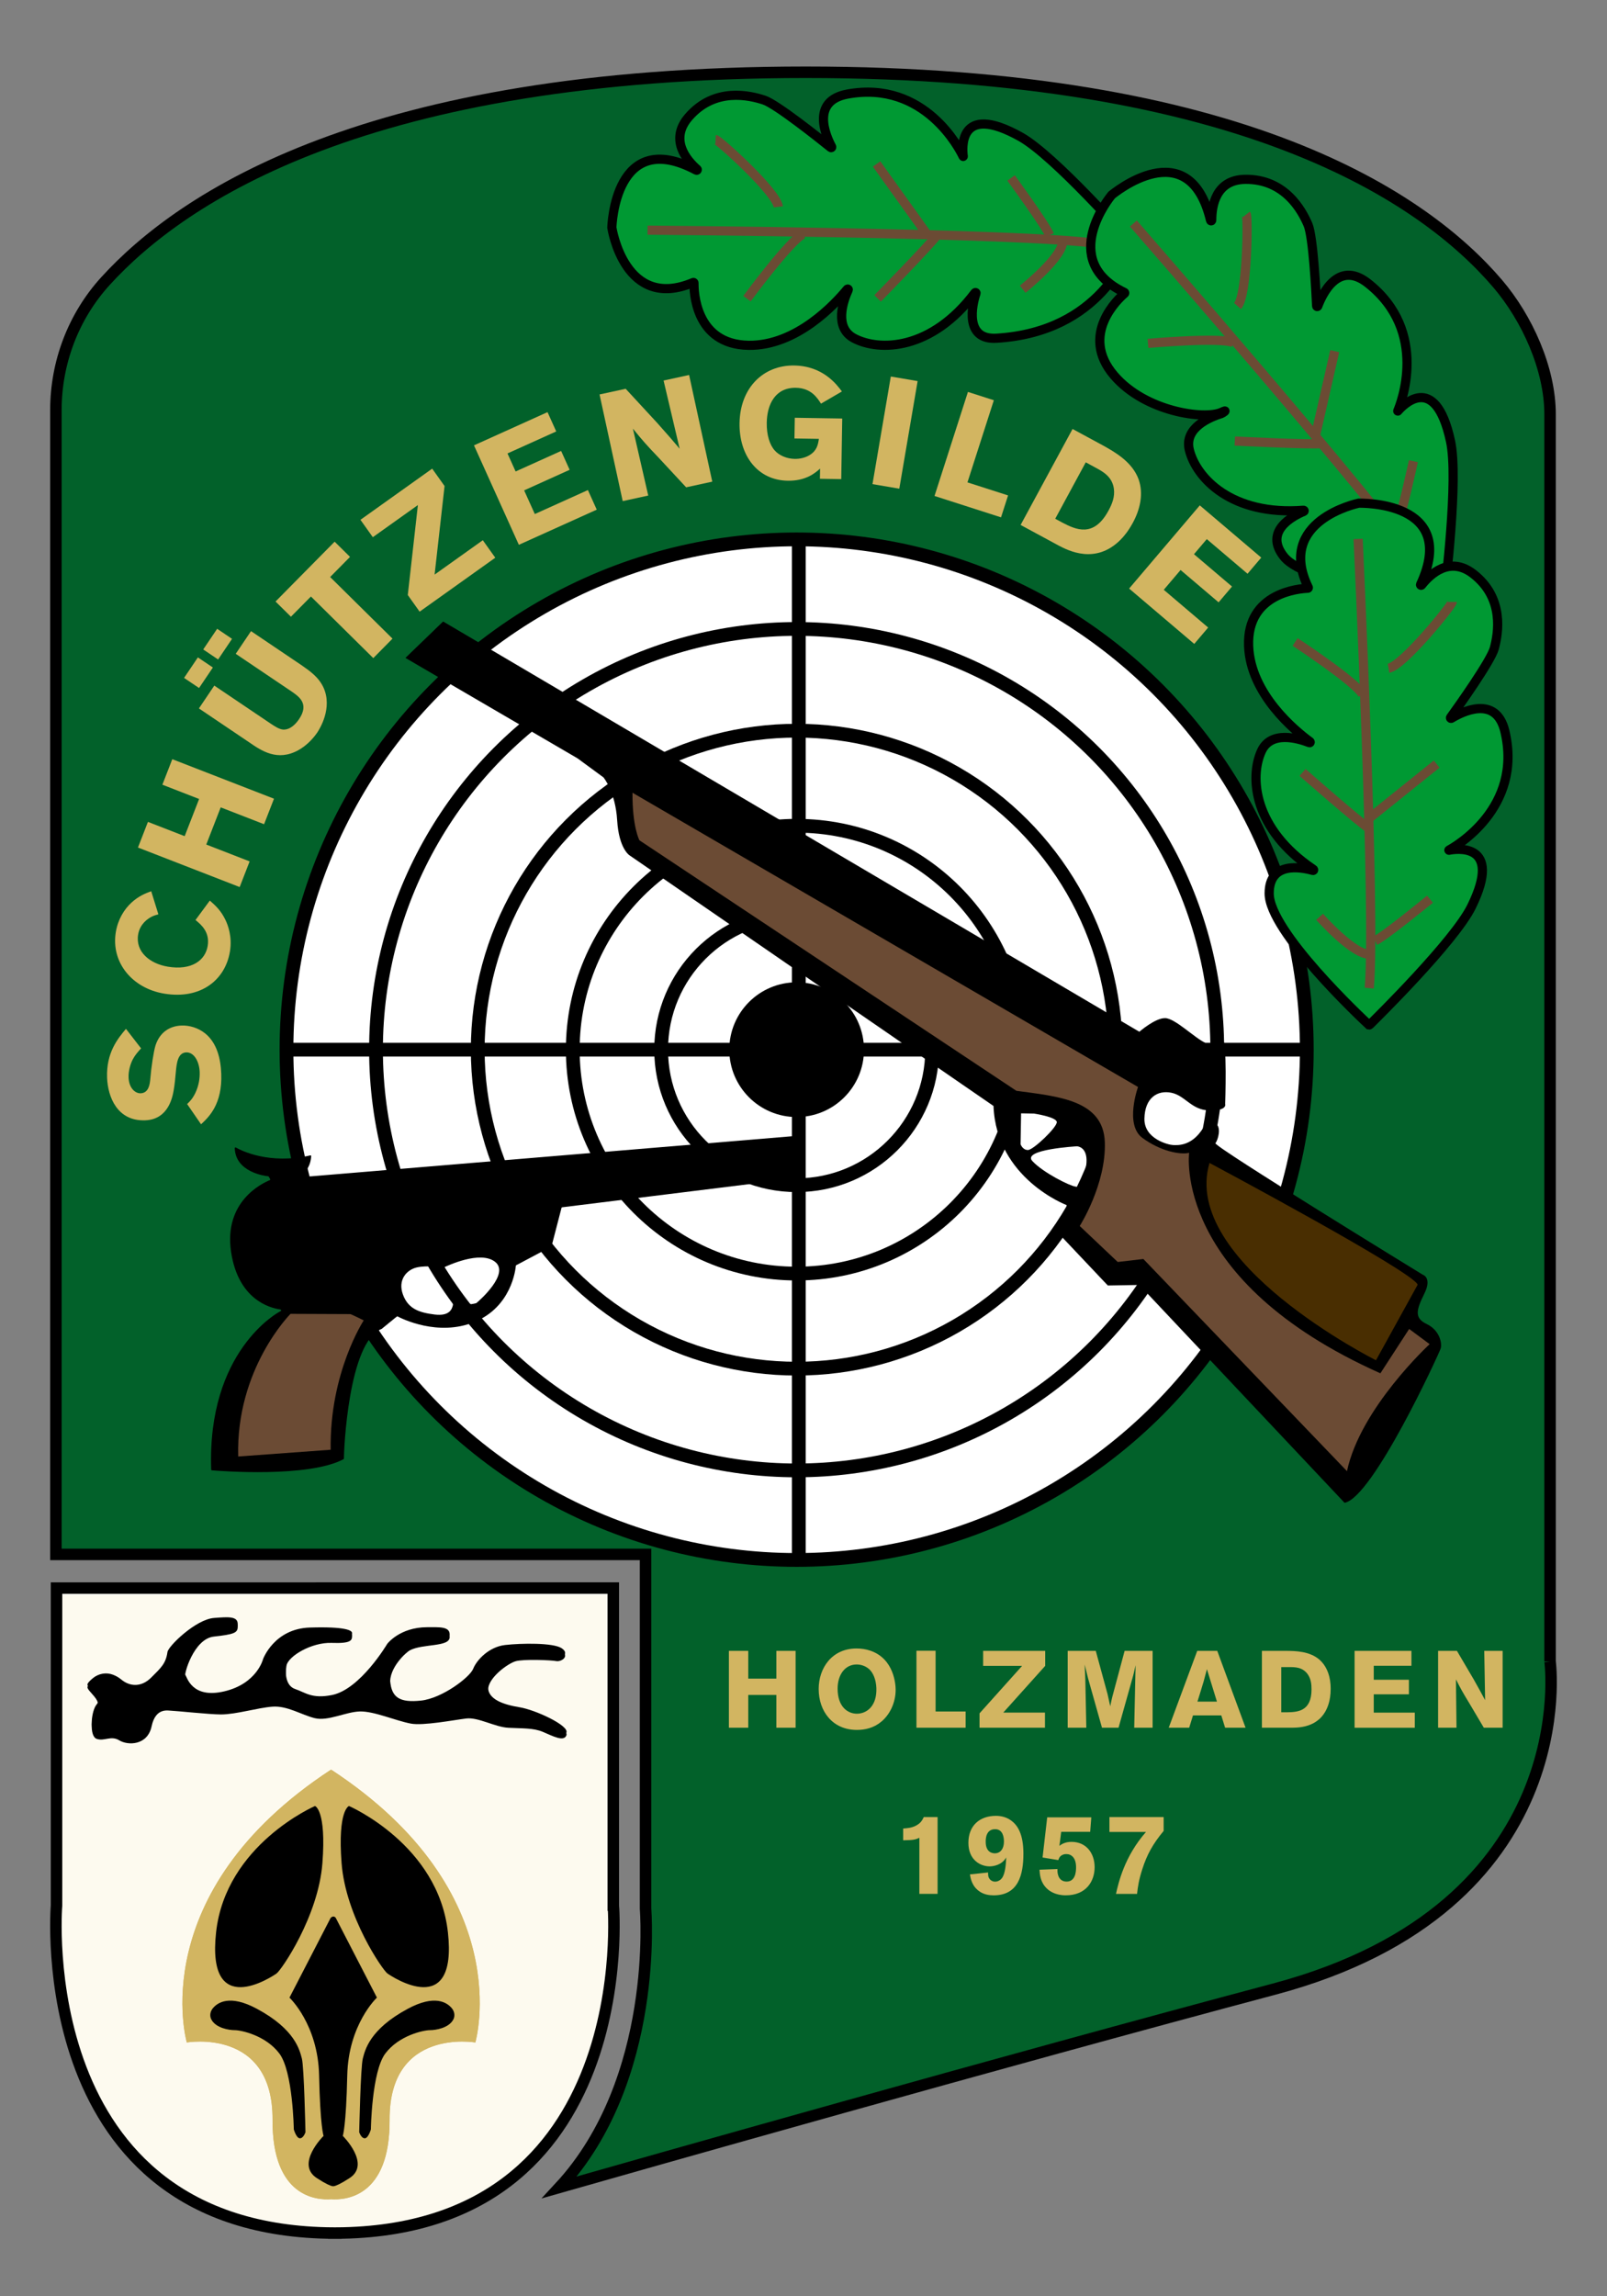 <?xml version="1.0" encoding="UTF-8"?>
<svg id="Ebene_1" data-name="Ebene 1" xmlns="http://www.w3.org/2000/svg" viewBox="0 0 700 1000">
  <rect x="0" y="0" width="700" height="1000" fill="#808080" stroke="none"/>
  <defs>
    <style>
      .cls-1, .cls-2 {
        fill: #000;
      }

      .cls-1, .cls-3, .cls-4, .cls-5, .cls-6, .cls-7, .cls-8 {
        stroke-miterlimit: 10;
      }

      .cls-1, .cls-3, .cls-5, .cls-6, .cls-7, .cls-8 {
        stroke: #000;
      }

      .cls-1, .cls-5, .cls-7 {
        stroke-width: 6px;
      }

      .cls-2, .cls-9, .cls-10, .cls-11, .cls-12 {
        stroke-width: 0px;
      }

      .cls-3 {
        fill: #093;
      }

      .cls-3, .cls-4 {
        stroke-width: 4px;
      }

      .cls-9 {
        fill: #6b4b34;
      }

      .cls-4 {
        stroke: #6b4b34;
      }

      .cls-4, .cls-5 {
        fill: none;
      }

      .cls-10 {
        fill: #492e01;
      }

      .cls-6 {
        fill: #02612a;
      }

      .cls-6, .cls-8 {
        stroke-width: 5px;
      }

      .cls-11 {
        fill: #d2b561;
      }

      .cls-7 {
        fill: #fff;
      }

      .cls-12 {
        fill: #d2b561;
      }

      .cls-8 {
        fill: #fdfaef;
      }
    </style>
  </defs>
  <g>
    <path class="cls-6" d="M675.2,723.56V180.43c0-19.86-10-41.89-22.9-56.98-31.66-37.02-110.74-91.98-301.32-91.98S79.31,85.74,45.91,122.45c-13.96,15.35-21.56,35.43-21.56,56.17v498.3h256.85v154.31s6.18,74.26-37.44,121.32c33.38-9.51,191.5-54.43,311.28-86.32,134.61-35.84,120.16-142.67,120.16-142.67Z"/>
    <path class="cls-8" d="M267.15,829.88v-138.29H24.62v138.29s-11.81,141.93,120.8,142.6v.02c.16,0,.31,0,.47,0,.16,0,.31,0,.47,0v-.02c132.61-.67,120.8-142.6,120.8-142.6Z"/>
  </g>
  <g>
    <path class="cls-11" d="M346.56,718.93v33.47h-8.39v-14.27h-12.23v14.27h-8.44v-33.47h8.44v12.09h12.23v-12.09h8.39Z"/>
    <path class="cls-11" d="M373.25,753.36c-10.62,0-16.64-8.16-16.64-17.83,0-9.06,5.74-17.64,16.5-17.64,1.99,0,4.08.28,6.12,1,10.24,3.56,10.91,14.7,10.91,16.97,0,5.78-2.65,11-6.35,13.99-3.27,2.7-7.06,3.51-10.53,3.51ZM379.04,727.33c-1.42-1.52-3.6-2.47-5.88-2.47-5.07,0-8.3,4.46-8.3,10.53,0,7.97,4.46,10.91,8.39,10.91s8.25-2.84,8.49-9.86c.14-3.51-.81-7.07-2.7-9.1Z"/>
    <path class="cls-11" d="M399.19,718.88h8.35v26.46h13.09v7.06h-21.43v-33.52Z"/>
    <path class="cls-11" d="M428.25,718.93h27.03v6.54l-18.26,20.34h18.16v6.59h-28.5v-6.26l18.54-20.67h-16.97v-6.54Z"/>
    <path class="cls-11" d="M502.07,718.93v33.47h-8.01l.52-23.85.1-3.37-.29,1.19c-.43,1.9-.47,2.13-.85,3.56l-6.31,22.47h-7.21l-6.07-21.53-1.47-5.97c.14,2.66.14,3.22.28,6.4l.43,21.1h-8.11v-33.47h12.23l5.12,18.78,1.19,5.36c.47-2.32.52-2.56.9-4.13l5.36-20.01h12.19Z"/>
    <path class="cls-11" d="M530.23,718.93l12.33,33.47h-8.91l-1.66-5.36h-12.33l-1.66,5.36h-8.91l12.42-33.47h8.72ZM525.73,726.9c-.43,1.71-.9,3.46-1.38,5.17-.71,2.51-1.99,6.45-2.75,8.96h8.49l-4.36-14.13Z"/>
    <path class="cls-11" d="M549.67,718.93h10.67c4.08.05,10.24.14,14.51,3.93,3.46,3.13,4.79,7.82,4.79,12.52,0,2.89-.43,5.03-.85,6.45-3.08,10.34-12.42,10.53-15.93,10.57h-13.18v-33.47ZM558.11,726v19.68h2.56c4.46-.09,10.62-.33,10.62-9.96,0-2.32-.24-4.65-1.75-6.73-2.28-3.03-5.5-2.99-8.06-2.99h-3.37Z"/>
    <path class="cls-11" d="M590.06,718.93h24.75v6.5h-16.41v6.07h15.31v6.35h-15.31v7.97h17.87v6.59h-26.22v-33.47Z"/>
    <path class="cls-11" d="M626.43,718.93h8.2l7.25,12.33c2.65,4.69,3.46,6.21,5.03,9.15l-.38-21.48h8.01v33.47h-8.2l-6.26-10.57c-3.03-4.98-3.6-6.02-5.88-10.48l.24,21.05h-8.01v-33.47Z"/>
  </g>
  <g>
    <path class="cls-11" d="M393.42,796.3c1.87-.15,3.6-.25,5.52-1.23,2.17-1.13,2.81-2.42,3.45-3.75h6.02v33.43h-7.94v-24.41c-1.83.79-2.27.99-7.05,1.09v-5.13Z"/>
    <path class="cls-11" d="M430.4,815.44c0,.54,0,1.08.1,1.63.35,1.43,1.53,2.37,2.96,2.37,1.09,0,2.37-.59,3.11-1.73,1.38-2.07,1.63-6.26,1.73-8.83-1.82,3.3-5.52,3.9-7.25,3.9-3.9,0-9.22-2.71-9.22-10.26s4.98-11.74,11.98-11.74c2.22,0,4.44.54,6.26,1.78,3.45,2.27,5.72,6.56,5.72,14.69,0,9.17-2.17,18.15-12.97,18.15-2.07,0-4.09-.39-5.82-1.48-3.6-2.27-4.19-5.77-4.49-7.64l7.89-.84ZM437.31,801.97c0-1.83-.44-5.38-3.85-5.38-4.09,0-4.09,4.44-4.09,5.38s.05,3.2,1.63,4.39c.69.54,1.73.79,2.61.74,2.12-.15,3.7-1.87,3.7-5.13Z"/>
    <path class="cls-11" d="M456.14,791.42h19.23l-.49,6.31h-12.62l-.79,6.11c.74-.54,2.27-1.73,5.28-1.73,6.46,0,10.06,4.98,10.06,11.05s-3.65,12.23-12.57,12.23c-4.54,0-7.15-1.87-8.33-3.06-2.76-2.71-2.96-5.97-3.11-8.09l7.84-.3c-.05.79-.05,1.68.3,2.76.49,1.63,1.73,2.71,3.65,2.71,3.9,0,4.14-4.39,4.14-6.21,0-4.09-1.97-5.77-4.24-5.77-.59,0-1.13.1-1.68.35-1.23.59-1.53,1.43-1.82,2.27l-6.85-1.13,2.02-17.51Z"/>
    <path class="cls-11" d="M483.26,791.32h23.62v6.02c-4.78,5.77-7.25,10.31-9.27,16.57-1.58,4.93-1.92,7.45-2.32,10.85h-9.17c1.04-4.63,3.6-16.22,13.07-26.97h-15.93v-6.46Z"/>
  </g>
  <g>
    <path class="cls-11" d="M81.51,480.8c1.3-1.26,2.34-2.31,3.53-4.72,1.56-3.23,2.04-6.48,1.94-9.24-.18-4.71-2.55-8.66-5.85-8.54-3.77.14-4.19,4.94-4.53,8.46-.24,2.64-.47,5.27-.91,7.85-.5,2.92-2.2,12.89-12.43,13.27-12.25.47-16.29-10.29-16.61-18.5-.42-10.97,4.67-17.09,8.22-21.33l6.59,8.51c-1.42,1.54-2.65,2.93-3.66,4.86-.88,1.72-1.91,4.79-1.79,7.82.18,4.71,2.96,6.96,5.25,6.88,3.63-.14,4.02-4.2,4.21-6.22.41-5.07,1.43-11.91,2.27-14.64,1.81-5.53,5.94-8.45,11.33-8.65,3.43-.13,7.25,1,10.24,3.38,5.14,4.12,6.82,10.93,7.07,17.59.51,13.39-5.48,18.94-8.8,22.03l-6.06-8.8Z"/>
    <path class="cls-11" d="M91.4,392.19c2.44,2.18,4.82,4.27,6.8,8.42,1.07,2.22,3.03,7.26,1.96,13.77-2.05,12.42-12.74,20.96-28.61,18.34-13.88-2.29-23.29-13.53-21.1-26.81.89-5.38,3.54-9.86,6.91-12.92,3.13-2.83,5.97-3.93,8.51-4.87l3.12,10.07c-1.64.41-3.36.95-5.43,2.72-2.17,1.96-3.07,4.13-3.39,6.06-1.25,7.57,5.14,12.72,12.97,14.01,10.3,1.7,16.28-2.71,17.32-9.02,1.01-6.11-2.84-9.27-5.3-11.31l6.24-8.46Z"/>
    <path class="cls-11" d="M75.05,330.62l44.3,17.21-4.32,11.11-18.89-7.34-6.29,16.19,18.89,7.34-4.34,11.17-44.3-17.21,4.34-11.17,16,6.22,6.29-16.19-16-6.22,4.32-11.11Z"/>
    <path class="cls-11" d="M80.18,295.22l6.02-8.93,6.53,4.4-6.02,8.93-6.53-4.4ZM109.34,274.85l21.99,14.83c3.76,2.62,7.52,5.23,9.62,9.82,3.95,8.83-1.62,17.82-2.75,19.5-1.99,2.96-5.09,5.99-8.29,7.72-9.03,4.96-15.95.29-21.27-3.38l-21.99-14.83,6.7-9.94,24.56,16.56c2.01,1.35,3.72,2.43,5.4,2.59,2.89.16,5.31-2.1,6.97-4.56,4.52-6.7-.06-9.78-3.09-11.91l-24.51-16.52,6.66-9.88ZM94.6,273.84l6.47,4.37-6.06,8.99-6.48-4.37,6.06-8.99Z"/>
    <path class="cls-11" d="M120.02,261.96l25.74-26.06,6.71,6.62-8.66,8.77,27.16,26.83-8.37,8.48-27.16-26.83-8.71,8.81-6.71-6.62Z"/>
    <path class="cls-11" d="M157.01,226.37l31.25-22.28,5.39,7.57-4.34,38.57,21-14.97,5.43,7.62-32.95,23.49-5.16-7.24,4.4-39.18-19.63,13.99-5.39-7.57Z"/>
    <path class="cls-11" d="M206.47,193.94l32.03-14.46,3.79,8.41-21.23,9.58,3.54,7.85,19.82-8.94,3.71,8.22-19.82,8.95,4.65,10.31,23.13-10.44,3.85,8.53-33.93,15.31-19.55-43.32Z"/>
    <path class="cls-11" d="M261.16,171.78l11.38-2.47,13.78,14.92c5.1,5.71,6.68,7.58,9.73,11.18l-7-29.69,11.12-2.42,10.09,46.45-11.38,2.47-11.87-12.78c-5.71-5.99-6.82-7.27-11.32-12.77l6.68,29.14-11.12,2.42-10.09-46.45Z"/>
    <path class="cls-11" d="M357.23,204.06c-1.98,1.79-6.08,5.42-14.09,5.29-13.26-.21-21.23-11.11-21-25.11.25-15.28,10.3-25.28,23.83-25.07,12.59.2,18.58,8.38,20.76,11.31l-9.11,5.31c-1.64-2.58-4.33-6.8-10.93-6.91-9.02-.15-12.57,7.27-12.7,15.21-.09,5.38,1.32,9.78,3.57,12.18,1.79,1.98,4.99,3.51,8.63,3.57,2.15.03,4.59-.46,6.56-1.71,3.13-1.97,3.57-4.52,3.95-7.01l-10.64-.17.15-9.02,20.66.33-.43,26.39-9.29-.15.07-4.44Z"/>
    <path class="cls-11" d="M399.71,165.96l-7.98,46.86-11.68-1.99,7.98-46.86,11.68,1.99Z"/>
    <path class="cls-11" d="M421.63,170.68l11.28,3.62-11.49,35.77,17.69,5.68-3.07,9.55-28.97-9.31,14.56-45.32Z"/>
    <path class="cls-11" d="M467.19,186.81l13.32,7.21c5.06,2.82,12.69,7.1,15.46,14.72,2.21,6.25.69,13.01-2.48,18.87-1.95,3.61-3.93,5.99-5.42,7.48-10.83,10.82-22.63,4.75-27.04,2.43l-16.46-8.91,22.63-41.8ZM472.95,201.34l-13.3,24.57,3.2,1.73c5.63,2.89,13.49,6.76,19.99-5.25,1.57-2.9,2.84-5.96,2.36-9.59-.79-5.33-4.85-7.45-8.05-9.18l-4.2-2.28Z"/>
    <path class="cls-11" d="M522.61,220.07l26.78,22.76-5.97,7.03-17.75-15.08-5.58,6.57,16.57,14.08-5.84,6.88-16.57-14.08-7.32,8.62,19.34,16.44-6.06,7.13-28.37-24.11,30.78-36.22Z"/>
  </g>
  <g>
    <circle class="cls-7" cx="347.01" cy="457.12" r="222.22"/>
    <circle class="cls-5" cx="347.01" cy="457.12" r="183.22"/>
    <circle class="cls-5" cx="347.01" cy="457.12" r="138.91"/>
    <circle class="cls-5" cx="347.01" cy="457.12" r="97.51"/>
    <circle class="cls-5" cx="347.01" cy="457.12" r="59.02"/>
    <circle class="cls-1" cx="347.01" cy="457.12" r="26.34"/>
    <line class="cls-5" x1="347.96" y1="234.9" x2="347.96" y2="679.34"/>
    <line class="cls-5" x1="124.79" y1="457.12" x2="566.54" y2="457.12"/>
  </g>
  <path class="cls-2" d="M40.51,731.97c2.44-1.98,5.74-2.59,8.68-1.47,1.19.45,2.44,1.11,3.59,2.07,3.87,3.23,8.88,3.39,13.07-.81s6.39-6.03,7.1-11.14c.35-2.53,12.29-14.22,20.27-14.83,6.29-.48,10.33-.81,10.33,2.67,0,2.66-1.71,3.29-10.43,4.26-8.72.97-13.23,16.62-12.43,17.75s2.91,10.65,17.11,7.26c14.2-3.39,16.79-14.04,16.79-14.04,0,0,4.84-13.23,20.34-13.72,15.49-.48,18.42,1.23,18.42,2.36,0,1.92-.18,3.45-8.89,3.13-8.72-.32-19.05,5.81-19.69,10.01s-.48,9.85,3.87,11.3c4.36,1.45,7.19,4.35,15.98,2.58,12.36-2.48,24.05-22.27,24.05-22.27,0,0,5.42-7.26,17.43-7.26,5.18,0,9.77-.38,9.77,3.14,0,4.39-11.77,2.77-17.35,5.74-1.54.82-9.2,7.59-8.55,14.69s4.2,9.36,13.4,8.39c9.2-.97,21.31-10.17,22.76-13.88,1.45-3.71,6.78-9.52,13.88-10.33s20.92-1.03,24.63,1.39c3.71,2.42-.25,4.84-2.35,4.42s-14.37-.94-17.76.09-11.94,7.17-11.94,12.49,6.78,7.59,13.72,8.72,21.49,7.91,20.43,10.98-6.06.32-10.26-1.45-9.04-1.45-15.01-1.78c-5.97-.32-13.07-4.68-18.4-4.04s-18.79,3.25-24.14,2.21c-6.86-1.33-16.05-5.44-22.18-5.28-6.13.16-13.88,4.36-19.69,2.91s-11.94-5.49-18.4-5c-6.46.48-15.83,3.39-22.43,3.39-4.85,0-20.01-1.61-21.47-1.61s-6.94-1.61-8.72,6.78-10.33,8.39-14.04,6.13c-3.71-2.26-6.46.48-9.85-.65s-2.42-11.14,0-13.88c2.42-2.74-4.36-7.1-4.04-8.72.14-.69,1.22-1.74,2.42-2.71Z"/>
  <g>
    <path class="cls-12" d="M144.26,770.68l-.05,5.21-.05-5.21c-81.83,53.64-62.78,118.79-62.78,118.79,0,0,37.59-6.54,37.34,33.65-.21,33.78,19.28,35.06,25.5,34.61,6.22.45,25.71-.83,25.5-34.61-.25-40.19,37.34-33.65,37.34-33.65,0,0,19.05-65.15-62.78-118.79Z"/>
    <path class="cls-2" d="M164.19,869.95l-17.66-34.2c-.07-.19-.16-.36-.26-.5-1.03-1.41-2.26,0-2.26,0l-17.92,34.7s12.43,11.62,12.91,33.89c.48,22.27,1.94,26.31,1.94,26.31,0,0-12.43,12.27-2.91,18.4,3.88,2.5,5.86,3.36,6.84,3.51.06.01.12.02.2.02.02,0,.04,0,.06,0,.02,0,.04,0,.06,0,.07,0,.14,0,.2-.02.98-.15,2.96-1.01,6.84-3.51,9.52-6.13-2.91-18.4-2.91-18.4,0,0,1.45-4.04,1.94-26.31.48-22.27,12.91-33.89,12.91-33.89Z"/>
    <path class="cls-2" d="M92.05,879.45c-.8-1.55-.5-3.44.6-4.8,2.13-2.64,7.48-6.17,19.23.14,16.71,8.96,18.64,18.04,19.61,21.67s1.57,32.08,1.57,32.08c0,0-.85,2.66-2.42,2.66s-2.66-3.87-2.66-3.87c0,0-.36-25.18-6.29-33.05s-16.58-10.17-19.49-10.17c-2.41,0-8.21-.91-10.14-4.66Z"/>
    <path class="cls-2" d="M197.49,879.45c.8-1.55.5-3.44-.6-4.8-2.13-2.64-7.48-6.17-19.23.14-16.71,8.96-18.64,18.04-19.61,21.67-.97,3.63-1.57,32.08-1.57,32.08,0,0,.85,2.66,2.42,2.66s2.66-3.87,2.66-3.87c0,0,.36-25.18,6.29-33.05,5.93-7.87,16.58-10.17,19.49-10.17,2.41,0,8.21-.91,10.14-4.66Z"/>
    <path class="cls-2" d="M137.21,786.5s-38.9,16.79-43.09,55.04c-4.2,38.25,24.21,19.37,26.31,17.92s18.24-24.86,20.01-48.1-3.23-24.86-3.23-24.86Z"/>
    <path class="cls-2" d="M152.02,786.5s38.9,16.79,43.09,55.04c4.2,38.25-24.21,19.37-26.31,17.92s-18.24-24.86-20.01-48.1,3.23-24.86,3.23-24.86Z"/>
  </g>
  <path class="cls-2" d="M40.51,730.78c2.44-1.98,5.74-2.59,8.68-1.47,1.19.45,2.44,1.11,3.59,2.07,3.87,3.23,8.88,3.39,13.07-.81s6.39-6.03,7.1-11.14c.35-2.53,12.29-14.22,20.27-14.83,6.29-.48,10.33-.81,10.33,2.67,0,2.66-1.71,3.29-10.43,4.26-8.72.97-13.23,16.62-12.43,17.75s2.91,10.65,17.11,7.26c14.2-3.39,16.79-14.04,16.79-14.04,0,0,4.84-13.23,20.34-13.72,15.49-.48,18.42,1.23,18.42,2.36,0,1.92-.18,3.45-8.89,3.13-8.72-.32-19.05,5.81-19.69,10.01s-.48,9.85,3.87,11.3c4.36,1.45,7.19,4.35,15.98,2.58,12.36-2.48,24.05-22.27,24.05-22.27,0,0,5.42-7.26,17.43-7.26,5.18,0,9.77-.38,9.77,3.14,0,4.39-11.77,2.77-17.35,5.74-1.54.82-9.2,7.59-8.55,14.69s4.2,9.36,13.4,8.39c9.2-.97,21.31-10.17,22.76-13.88s6.78-9.52,13.88-10.33c7.1-.81,20.92-1.03,24.63,1.39s-.25,4.84-2.35,4.42-14.37-.94-17.76.09-11.94,7.17-11.94,12.49,6.78,7.59,13.72,8.72c6.94,1.13,21.49,7.91,20.43,10.98-1.06,3.07-6.06.32-10.26-1.45s-9.04-1.45-15.01-1.78c-5.97-.32-13.07-4.68-18.4-4.04s-18.79,3.25-24.14,2.21c-6.86-1.33-16.05-5.44-22.18-5.28-6.13.16-13.88,4.36-19.69,2.91-5.81-1.45-11.94-5.49-18.4-5s-15.83,3.39-22.43,3.39c-4.85,0-20.01-1.61-21.47-1.61s-6.94-1.61-8.72,6.78-10.33,8.39-14.04,6.13-6.46.48-9.85-.65-2.42-11.14,0-13.88-4.36-7.1-4.04-8.72c.14-.69,1.22-1.74,2.42-2.71Z"/>
  <g>
    <path class="cls-11" d="M144.25,770.68l-.05,5.21-.05-5.21c-81.83,53.64-62.78,118.79-62.78,118.79,0,0,37.59-6.54,37.34,33.65-.21,33.78,19.28,35.06,25.5,34.61,6.22.45,25.71-.83,25.5-34.61-.25-40.19,37.34-33.65,37.34-33.65,0,0,19.05-65.15-62.78-118.79Z"/>
    <path class="cls-2" d="M164.19,869.95l-17.66-34.2c-.07-.19-.16-.36-.26-.5-1.03-1.41-2.26,0-2.26,0l-17.92,34.7s12.43,11.62,12.91,33.89c.48,22.27,1.94,26.31,1.94,26.31,0,0-12.43,12.27-2.91,18.4,3.88,2.5,5.86,3.36,6.84,3.51.06.01.12.02.2.02.02,0,.04,0,.06,0,.02,0,.04,0,.06,0,.07,0,.14,0,.2-.02.98-.15,2.96-1.01,6.84-3.51,9.52-6.13-2.91-18.4-2.91-18.4,0,0,1.45-4.04,1.94-26.31.48-22.27,12.91-33.89,12.91-33.89Z"/>
    <path class="cls-2" d="M92.05,879.45c-.8-1.55-.5-3.44.6-4.8,2.13-2.64,7.48-6.17,19.23.14,16.71,8.96,18.64,18.04,19.61,21.67s1.57,32.08,1.57,32.08c0,0-.85,2.66-2.42,2.66s-2.66-3.87-2.66-3.87c0,0-.36-25.18-6.29-33.05-5.93-7.87-16.58-10.17-19.49-10.17-2.41,0-8.21-.91-10.14-4.66Z"/>
    <path class="cls-2" d="M197.48,879.45c.8-1.55.5-3.44-.6-4.8-2.13-2.64-7.48-6.17-19.23.14-16.71,8.96-18.64,18.04-19.61,21.67s-1.57,32.08-1.57,32.08c0,0,.85,2.66,2.42,2.66s2.66-3.87,2.66-3.87c0,0,.36-25.18,6.29-33.05,5.93-7.87,16.58-10.17,19.49-10.17,2.41,0,8.21-.91,10.14-4.66Z"/>
    <path class="cls-2" d="M137.21,786.5s-38.9,16.79-43.09,55.04,24.21,19.37,26.31,17.92,18.24-24.86,20.01-48.1-3.23-24.86-3.23-24.86Z"/>
    <path class="cls-2" d="M152.02,786.5s38.9,16.79,43.09,55.04c4.2,38.25-24.21,19.37-26.31,17.92-2.1-1.45-18.24-24.86-20.01-48.1s3.23-24.86,3.23-24.86Z"/>
  </g>
  <g>
    <path class="cls-3" d="M493.61,107.08c.1-.09.1-.23.01-.34-2.48-2.81-34.3-38.87-48.99-47.12-27.8-15.59-25.4,6-25.04,8.47,0,.04-.04.06-.06.02-1.33-2.81-16.61-33.31-50.34-27.15-16.34,2.98-9.29,18.54-6.92,22.97.13.25-.17.5-.39.32-4.7-3.78-23.63-18.89-29.05-20.67-6.19-2.03-21.51-5.78-32.89,7.42-8.48,9.82-.79,18.78,3.7,22.72.23.2-.03.56-.3.41-35.51-18.92-36.8,24.3-36.82,24.98,0,.01,0,0,0,.02.09.6,5.71,36.46,35.43,23.9.17-.07.36.04.35.23-.06,3.29.31,26.74,23.73,27.12,20.98.34,37.94-18.2,43.03-24.42.19-.23.56,0,.43.27-2.23,4.91-6.26,16.45,2.53,21.08,11.1,5.84,33.74,5.31,52.67-19.81.18-.24.55-.05.45.23-1.69,4.94-5.14,20.44,8.95,19.57,45.8-2.82,56.58-37.42,59.5-40.23Z"/>
    <g>
      <path class="cls-4" d="M282.07,100.23s163.82,1.18,195.59,5.81"/>
      <path class="cls-4" d="M325.38,130.07s18.85-25.56,24.49-28.12"/>
      <path class="cls-4" d="M382.28,129.94s23.3-23.78,25.92-27.6"/>
      <path class="cls-4" d="M445.47,125.95s18.32-14.53,17.4-21.36"/>
      <path class="cls-4" d="M440.42,77.5s15.04,20.54,16.75,24.84"/>
      <line class="cls-4" x1="381.83" y1="71.4" x2="403.85" y2="102.1"/>
      <path class="cls-4" d="M311.7,60.79c1.29.07,26.56,22.78,27.34,29.29"/>
    </g>
  </g>
  <g>
    <path class="cls-3" d="M628.78,260.27c.13.01.24-.08.26-.21.46-3.72,6.37-51.45,2.8-67.92-6.75-31.15-21.33-15.04-22.94-13.13-.02.03-.07,0-.06-.03,1.22-2.86,13.93-34.52-13.04-55.69-13.07-10.26-20.04,5.33-21.78,10.05-.1.26-.49.2-.5-.08-.28-6.02-1.52-30.22-3.78-35.45-2.58-5.99-9.93-19.93-27.36-19.71-12.97.17-14.59,11.86-14.56,17.83,0,.3-.44.35-.51.05-9.37-39.14-42.59-11.45-43.11-11.01,0,0,0,0-.01.01-.39.47-23.51,28.44,5.59,42.37.17.08.2.3.07.42-2.51,2.14-19.82,17.95-4.57,35.74,13.65,15.93,39.51,19.4,46.81,16.03,3.22-1.49.37.42.08.51-5.16,1.59-16.47,6.22-14.11,15.86,2.99,12.18,18.39,28.78,49.75,26.3.29-.02.4.38.13.49-4.82,2.01-17.49,8.61-8.72,19.67,10.28,12.98,65.52,17.56,69.56,17.88Z"/>
    <g>
      <path class="cls-4" d="M493.69,97.33s107.71,123.44,125.3,150.3"/>
      <path class="cls-4" d="M500.05,149.54s31.64-2.83,37.29-.31"/>
      <path class="cls-4" d="M537.87,192.06s33.25,1.69,37.85,1.12"/>
      <path class="cls-4" d="M582.74,236.73s23.02,4.09,27.53-1.13"/>
      <path class="cls-4" d="M615.67,200.84s-5.41,24.88-7.49,29"/>
      <line class="cls-4" x1="581.4" y1="152.92" x2="573" y2="189.76"/>
      <path class="cls-4" d="M542.86,93.38c.8,1.01.55,34.99-3.81,39.89"/>
    </g>
  </g>
  <path class="cls-3" d="M596.26,446.3c.1.09.24.09.34,0,2.67-2.63,36.95-36.36,44.38-51.49,14.05-28.6-7.37-25.03-9.82-24.54-.04,0-.06-.04-.02-.06,2.73-1.48,32.35-18.4,24.37-51.74-3.87-16.16-19.02-8.27-23.31-5.65-.24.15-.51-.14-.34-.37,3.52-4.89,17.57-24.63,19.05-30.13,1.69-6.29,4.6-21.79-9.2-32.44-10.27-7.93-18.8.24-22.49,4.93-.19.24-.56,0-.43-.27,16.96-36.49-26.26-35.42-26.95-35.41-.01,0,0,0-.02,0-.6.13-36.09,7.69-21.94,36.68.08.16-.02.36-.21.37-3.29.12-26.68,1.76-25.78,25.17.81,20.96,20.24,36.89,26.73,41.64.24.18.03.56-.25.45-5.03-1.96-16.77-5.36-20.91,3.67-5.22,11.4-3.46,33.98,22.65,51.51.24.16.08.54-.21.46-5.03-1.42-19.06-4.11-19.06,10,0,16.56,40.44,54.46,43.41,57.22Z"/>
  <g>
    <path class="cls-4" d="M591.59,234.7s7.74,163.65,4.84,195.62"/>
    <path class="cls-4" d="M564.15,279.57s26.55,17.43,29.42,22.92"/>
    <path class="cls-4" d="M567.38,336.38s25.01,21.97,28.97,24.38"/>
    <path class="cls-4" d="M574.81,399.26s15.5,17.5,22.28,16.21"/>
    <path class="cls-4" d="M622.9,391.58s-19.69,16.14-23.89,18.08"/>
    <line class="cls-4" x1="625.81" y1="332.74" x2="596.35" y2="356.4"/>
    <path class="cls-4" d="M632.59,262.14c0,1.29-21.31,27.76-27.76,28.89"/>
  </g>
  <path class="cls-2" d="M346.4,494.71l-213.32,17.77c-.12,0-.24-.05-.29-.15-.4-.69-.43-1.51.38-2.43,2-2.25,2.33-5.34,2.39-6.43.01-.2-.18-.35-.38-.31-17.8,4.08-29.95-2.01-32.45-3.43-.21-.12-.48.04-.47.28.32,10.43,13.03,12.09,14.57,12.25.1.01.18.07.23.15l.62,1.09c.09.16.03.37-.15.44-3.41,1.38-20.09,9.3-16.88,31.18,3.06,20.82,16.89,24.5,21.45,25.14.31.04.54.55.25.67-1.32.56-32.14,17.37-30.36,69.08,0,.15.13.28.29.3,3.58.3,41.99,3.32,57.37-4.85.1-.06.17-.16.16-.28-.04-3.01,1.85-50.99,16.44-56.45.12-.05,6.71-5.56,6.82-5.5,1.86.99,17.73,8.99,33.65,2.45,15.99-6.57,17.82-22.67,17.98-24.45,0-.1.07-.19.16-.24l15.25-8.08c.08-.04.13-.11.15-.2l4.34-16.72c.03-.12.14-.21.26-.23l103.49-12.81c.17-.02.29-.17.27-.34l-1.92-17.63c-.02-.17-.17-.29-.33-.28ZM205.17,567.97c-.92-.27-4.48-2.69-8.21-7.81-.2-.28-.64-.07-.54.26.72,2.47,1.11,7.05.83,8.1-.41,1.56-1.44,4.75-7.96,3.93-6.51-.82-11.43-2.31-13.77-8.68s1.56-10.73,5.95-11.8c4.18-1.02,11.34-.11,12.08-.12.04,0-.04.02,0,0,.95-.42,15.66-7.52,22.16-2.29,6.38,5.14-6.8,16.79-8.25,17.95-.08.06-2.18.48-2.28.45Z"/>
  <path class="cls-9" d="M144.03,631.35c-.53-33.61,14.41-56.34,14.41-56.34,0,0-5.48-2.72-5.85-2.73s-26.04-.11-26.04-.11c0,0-23.82,23.82-22.79,62.12l40.26-2.94Z"/>
  <g>
    <path class="cls-2" d="M621.5,576.62c-5.54-2.6-4.6-6.13-1.08-13.22,3.51-7.08-.7-8.29-.7-8.29,0,0-91.36-56-90.29-57.27,1.07-1.27,2.79-6.97.07-8.55-2.72-1.58-4.28-.16-4.28-.16-5.19,10.56-12.68,9.54-14.29,9.52s-12.59-2.48-12.43-11.48c.16-9,5.59-12.53,11.7-11.3s8.75,7.58,16.65,7.72c7.91.14,6.83-2.79,6.83-2.79,0,0,.98-28.39-1.28-28.43s-2.49,3.99-7.3,1.81c-4.8-2.18-13.21-10.72-17.57-10.8s-11.24,5.94-11.24,5.94l-303.27-178.67-16.42,15.86,74.97,43.74,11.29,8.29s5.22,6.23,5.97,18.67c.75,12.44,5.38,15.27,5.38,15.27l158.55,109.15c1.22,31.66,31.85,43.17,31.85,43.17,1.18,6.64-4.24,11.55-4.24,11.55l22.19,23.47,13.73-.24,89.39,94.87c12.31-2.21,41.09-64.82,41.85-67.15s-.5-8.08-6.05-10.68ZM444.55,498.28l.23-13.43,5.63.1s9.72,1.44,9.92,3.68c.2,2.24-10.2,12.17-12.56,12.19-2.36.02-3.22-2.54-3.22-2.54ZM472.88,509.13c-1.99,9.83-2.01,7.89-4.43,7.61s-14-6-18.75-11.1c-4.75-5.11,19.42-6.44,19.42-6.44,0,0,.11,0,.3.03,1.15.19,5.17,1.44,3.46,9.9Z"/>
    <path class="cls-10" d="M599.37,592.38s-85.37-42.82-72.51-85.93c0,0,88.36,47.15,90.68,53l-18.17,32.94Z"/>
    <path class="cls-9" d="M275.51,345.23l220.21,128.14s-5.94,16.36,1.87,22.15c7.81,5.79,16.5,7.47,20.39,6.53,0,0-7.51,55.44,83.31,96.01l12.53-19.31,8.92,6.61s-30.19,27.8-36,55.31l-88.7-92.39-11.16,1.3-16.56-15.67s11.58-18.16,10.93-36.57c-.65-18.41-20.71-19.89-38.51-22.3l-164.2-109.09s-3.13-5.7-3.03-20.72Z"/>
  </g>
</svg>
